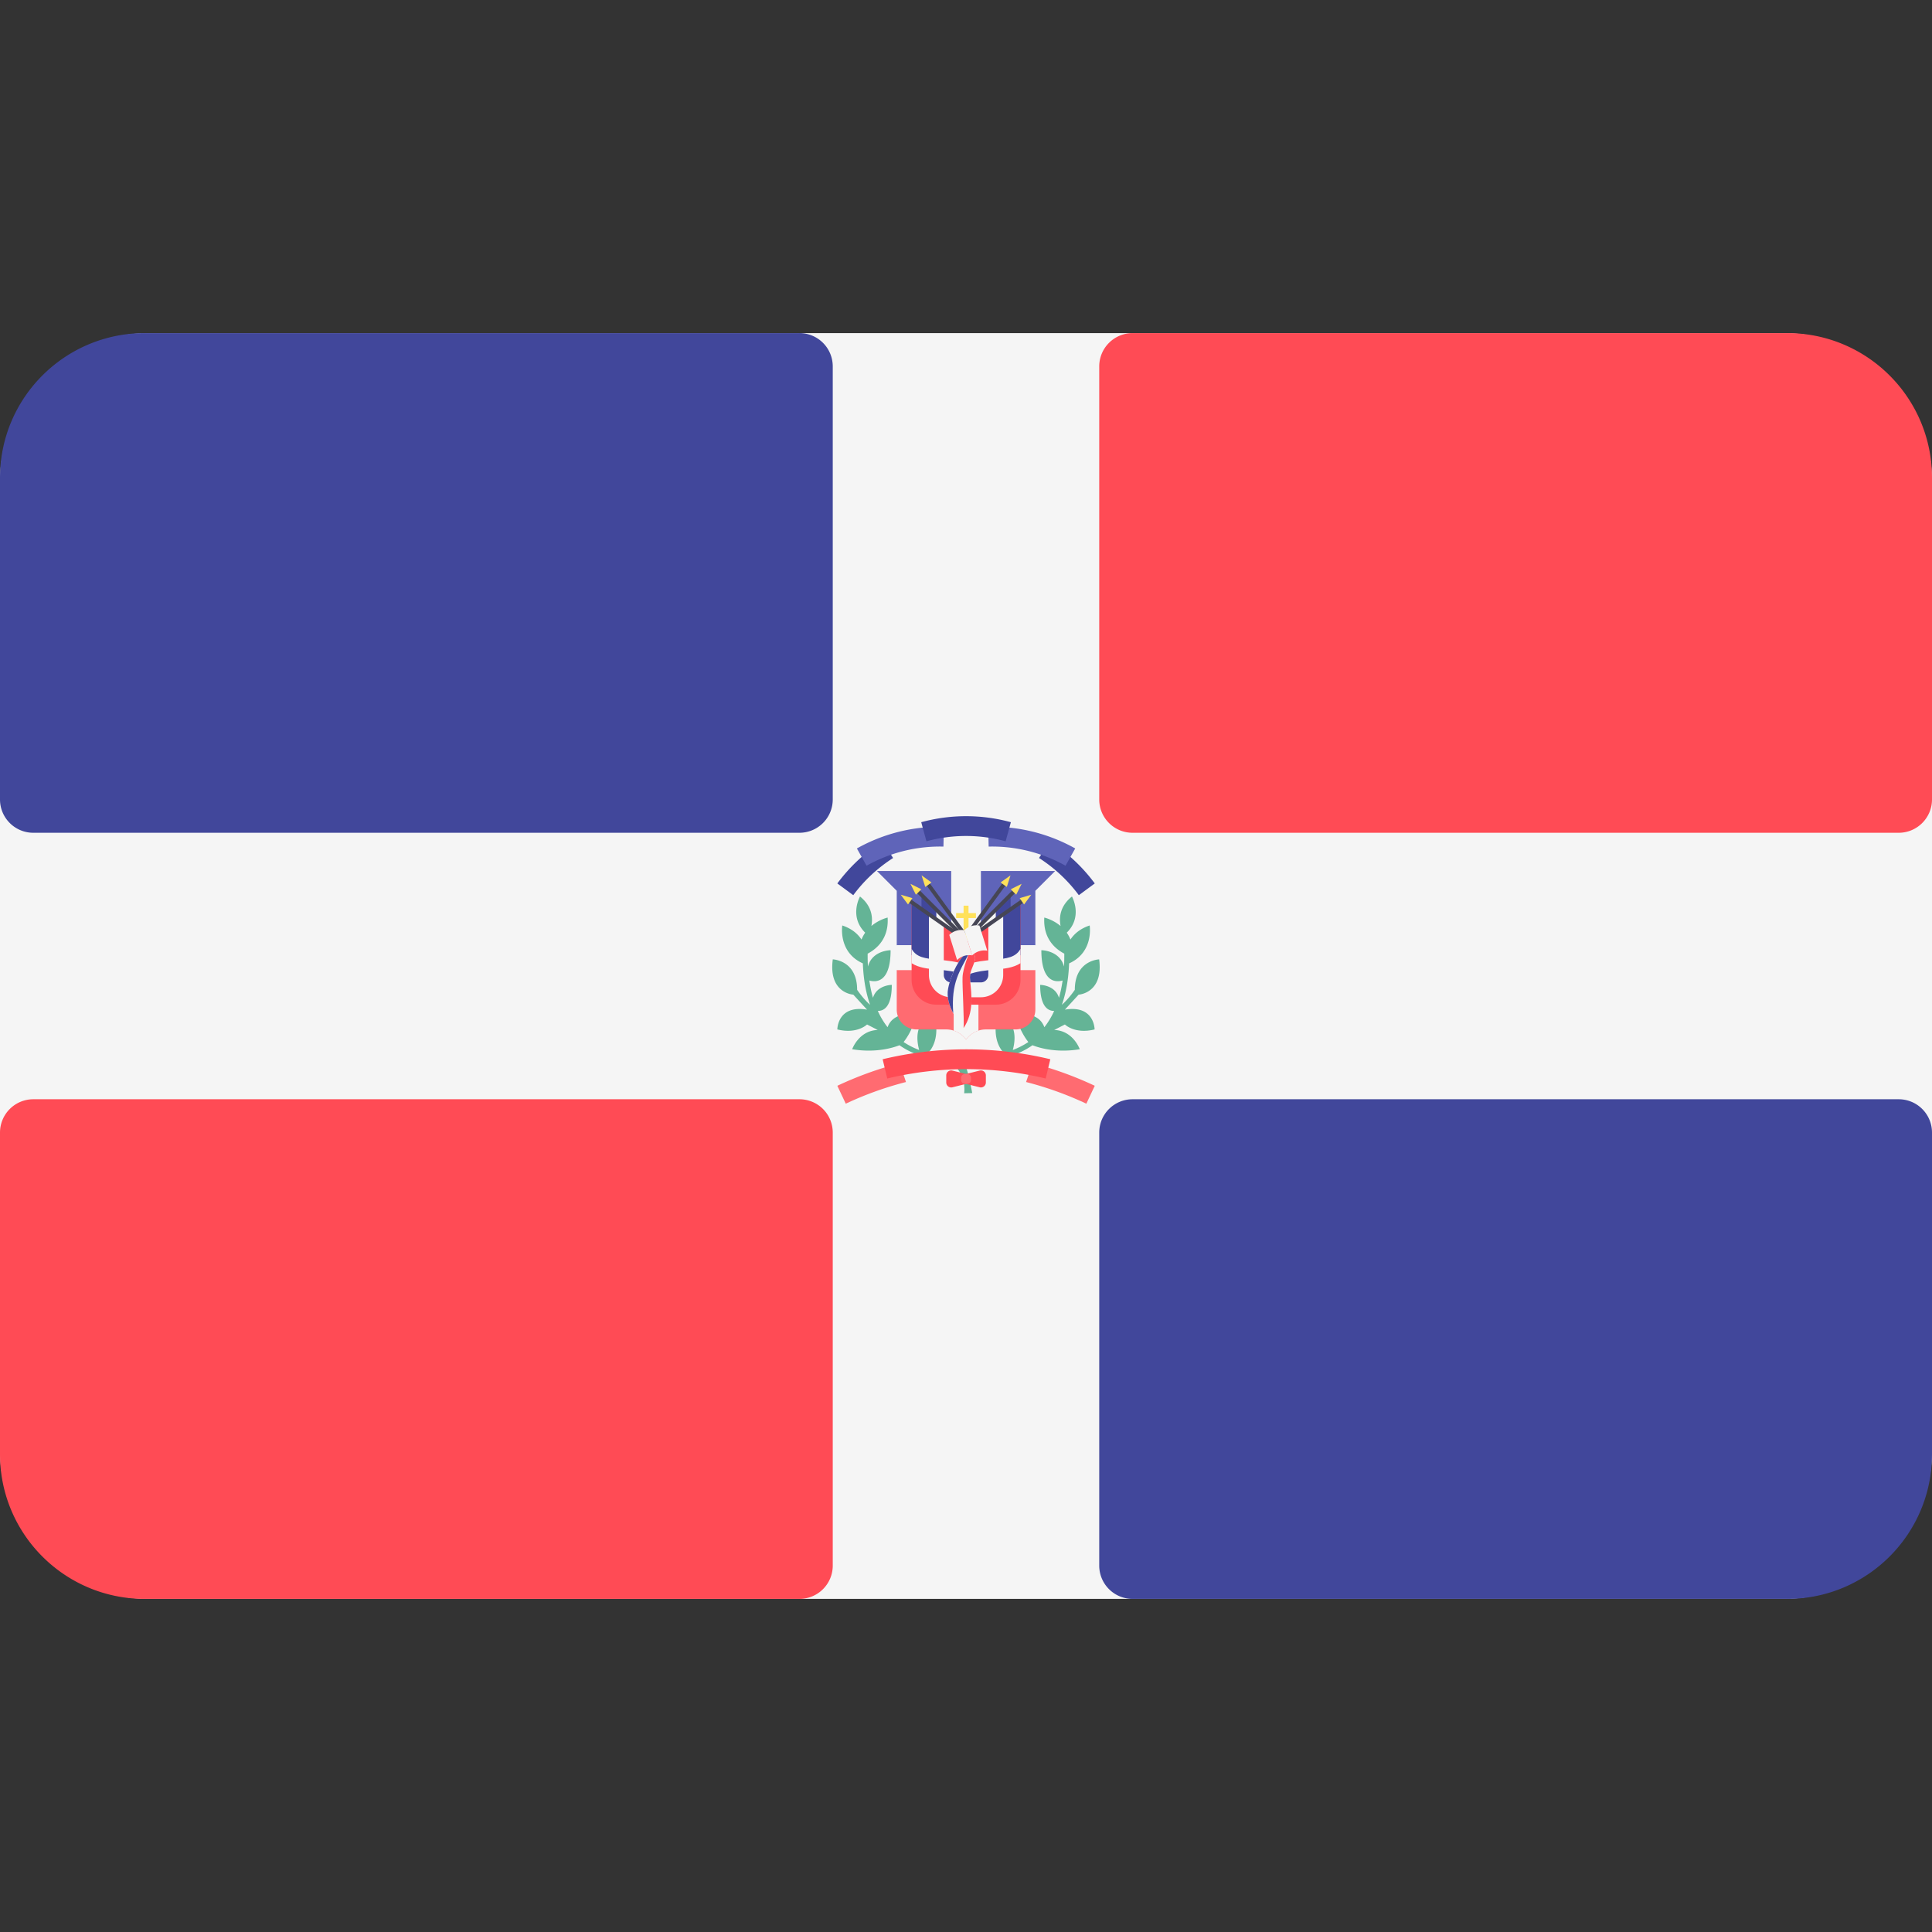 <svg xmlns="http://www.w3.org/2000/svg" width="512" height="512">
  <rect width="100%" height="100%" fill="#333333" stroke="none"/>
  <path fill="#f5f5f5" d="M39.349 423.724C17.617 423.724 0 406.106 0 384.374V127.627c0-21.733 17.618-39.351 39.351-39.351H472.65c21.733 0 39.351 17.618 39.351 39.351v256.778c0 21.715-17.603 39.318-39.318 39.318z"/>
  <path fill="#41479b" d="M8.827 220.693h203.032a8.83 8.83 0 0 0 8.829-8.829V97.105a8.825 8.825 0 0 0-8.829-8.829H38.345C17.167 88.276 0 105.444 0 126.621v85.243c0 4.874 3.955 8.829 8.827 8.829m494.344 70.62H300.135a8.83 8.83 0 0 0-8.827 8.827v114.756a8.827 8.827 0 0 0 8.827 8.827h173.52c21.176 0 38.345-17.167 38.345-38.344v-85.24c0-4.876-3.955-8.826-8.829-8.826m0 0"/>
  <path fill="#ff4b55" d="M473.655 88.276h-173.52a8.83 8.83 0 0 0-8.827 8.829v114.759c0 4.874 3.955 8.829 8.827 8.829h203.036c4.874 0 8.829-3.955 8.829-8.829v-85.243c0-21.177-17.169-38.345-38.345-38.345m-252.967 326.62V300.14a8.825 8.825 0 0 0-8.829-8.827H8.827A8.83 8.83 0 0 0 0 300.14v85.24c0 21.176 17.167 38.344 38.345 38.344h173.514a8.825 8.825 0 0 0 8.829-8.828m0 0"/>
  <path fill="#64b496" d="M250.931 281.17s5.274 1.934 4.585 8.555l2.134-.044s-1.348-7.651-2.456-8.565c-1.113-.917-4.263.054-4.263.054m0 0"/>
  <path fill="#64b496" d="M256.215 280.151c-2.236 0-6.142-.005-10.259-1.114.917-.956 2.187-2.875 2.187-6.225 0-5.249-3.619-1.905-3.619-1.905s-2.377 2.003-.938 7.354a20.8 20.8 0 0 1-4.121-2.109c.825-1.035 2.471-3.452 3.427-7.28 0 0-6.025-1.193-7.675 3.349a20.7 20.7 0 0 1-2.592-4.316c1.548.015 3.71-1.006 3.71-6.904 0 0-3.935.01-4.99 3.422-.415-1.431-.727-2.959-.961-4.575 1.571.459 5.634.786 5.634-8.032 0 0-4.877.01-6.005 4.331a49 49 0 0 1-.074-3.422c2.364-1.241 5.635-3.965 5.294-9.561 0 0-2.246.507-4.307 2.236.405-2.119.235-5.224-3.017-7.817 0 0-2.987 5.294 1.377 9.585a9 9 0 0 0-.981 1.816c-.982-1.494-2.554-2.88-5.089-3.725 0 0-1.166 7.085 5.45 10.049.156 4.141.8 7.792 1.914 10.971-1.895-1.665-3.427-3.965-3.427-3.965 0-7.87-6.455-8.071-6.455-8.071-1.201 8.985 5.439 9.351 5.439 9.351l3.637 3.97c-7.871-1.314-7.871 5.244-7.871 5.244 5.25 1.314 7.871-1.309 7.871-1.309l2.842 1.455c-5.035.151-6.777 5.102-6.777 5.102 6.327 1.055 10.952-.434 12.529-1.055 6.372 4.454 14.224 4.459 17.852 4.459v-1.309zm0 0"/>
  <path fill="#64b496" d="M255.77 280.151c2.236 0 6.147-.005 10.259-1.114-.917-.956-2.182-2.875-2.182-6.225 0-5.249 3.614-1.905 3.614-1.905s2.378 2.003.943 7.354a21 21 0 0 0 4.121-2.109c-.826-1.035-2.476-3.452-3.429-7.28 0 0 6.026-1.193 7.671 3.349a21 21 0 0 0 2.598-4.316c-1.548.015-3.711-1.006-3.711-6.904 0 0 3.936.01 4.986 3.422.415-1.431.732-2.959.961-4.575-1.568.459-5.63.786-5.63-8.032 0 0 4.874.01 6.006 4.331q.087-1.657.074-3.422c-2.369-1.241-5.635-3.965-5.299-9.561 0 0 2.251.507 4.312 2.236-.406-2.119-.24-5.224 3.017-7.817 0 0 2.987 5.294-1.378 9.585a9.3 9.3 0 0 1 .981 1.816c.981-1.494 2.554-2.88 5.089-3.725 0 0 1.166 7.085-5.45 10.049-.156 4.141-.805 7.792-1.914 10.971 1.895-1.665 3.427-3.965 3.427-3.965 0-7.87 6.45-8.071 6.45-8.071 1.206 8.985-5.439 9.351-5.439 9.351l-3.637 3.97c7.87-1.314 7.87 5.244 7.87 5.244-5.244 1.314-7.87-1.309-7.87-1.309l-2.837 1.455c5.034.151 6.772 5.102 6.772 5.102-6.324 1.055-10.952-.434-12.525-1.055-6.371 4.454-14.222 4.459-17.851 4.459zm0 0"/>
  <path fill="#41479b" d="M233.861 222.953a45 45 0 0 0-11.959 11.167q2.115 1.561 4.224 3.115c2.891-3.921 6.485-7.241 10.552-9.854zm0 0"/>
  <path fill="#ff6b71" d="M256.014 257.064h18.365v10.499a5.25 5.25 0 0 1-5.244 5.249h-7.876c-2.154 0-4.047 1.055-5.245 2.661zm0 0"/>
  <path fill="#5f64b9" d="M259.95 245.258v-14.434h19.677l-5.249 5.249v14.434H259.95zm0 0"/>
  <path fill="#f5f5f5" d="M267.821 250.502h6.557v6.557h-6.557z"/>
  <path fill="#ff6b71" d="M256.014 257.064h-18.369v10.499a5.25 5.25 0 0 0 5.249 5.249h7.871c2.159 0 4.052 1.055 5.249 2.661zm0 0"/>
  <path fill="#f5f5f5" d="M252.734 273.124a6.6 6.6 0 0 1 3.251 2.31h.059a6.6 6.6 0 0 1 3.252-2.31v-10.811h-6.562zm0 0"/>
  <path fill="#5f64b9" d="M252.079 245.258v-14.434h-19.682l5.249 5.249v14.434h14.434v-5.249zm0 0"/>
  <path fill="#f5f5f5" d="M237.65 250.502h6.557v6.557h-6.557z"/>
  <path fill="#41479b" d="M244.208 237.387v3.936l3.936 2.621v-2.621zm0 0"/>
  <path fill="#f5f5f5" d="M248.144 241.323v3.935l5.244 2.627v-1.314zm0 0"/>
  <path fill="#41479b" d="M267.821 237.387v3.936l-3.936 2.621v-2.621zm0 0"/>
  <path fill="#f5f5f5" d="M263.885 241.323v3.935l-5.249 2.627v-1.314zm0 0"/>
  <path fill="#ff4b55" d="M263.93 266.249h-15.831c-3.594 0-6.512-2.935-6.512-6.557v-20.294l14.526 9.795 14.33-9.795v20.294c-.001 3.622-2.916 6.557-6.513 6.557m0 0"/>
  <path fill="#41479b" d="m246.83 242.636-5.249-3.935v14.429l5.249 2.626zm18.369 0 5.244-3.935v14.429l-5.244 2.626zm-17.06 13.125h15.742v6.557h-15.742z"/>
  <path fill="#ff4b55" d="m248.144 243.944 7.87 3.941 7.871-3.941v11.811h-15.741zm0 0"/>
  <path fill="#f5f5f5" d="M261.917 245.184v13.194a1.97 1.97 0 0 1-1.967 1.967h-7.871a1.97 1.97 0 0 1-1.967-1.967v-13.14l-3.936-2.631v15.771a5.91 5.91 0 0 0 5.904 5.904h7.871a5.91 5.91 0 0 0 5.904-5.904v-15.864zm0 0"/>
  <path fill="#f5f5f5" d="M263.29 254.349c-2.207.201-4.697.425-7.276 1.319-2.583-.894-5.067-1.117-7.28-1.319-3.696-.331-5.889-.654-7.147-2.885v3.789c1.927 1.255 4.375 1.485 6.914 1.714 2.28.2 4.639.415 7.05 1.329l.464.175.465-.175c2.411-.914 4.77-1.124 7.05-1.329 2.544-.229 4.99-.459 6.919-1.714v-3.799c-1.257 2.242-3.453 2.564-7.159 2.895m0 0"/>
  <path fill="#ffe15a" d="M258.636 241.977h-1.967v-1.967h-1.309v1.967h-1.972v1.314h1.972v5.902h1.309v-5.902h1.967zm0 0"/>
  <path fill="#464655" d="m243.08 236.747.723-.717 11.529 11.529-.723.717zm0 0"/>
  <path fill="#ffe15a" d="m241.278 234.223 1.441 2.881 1.44-1.441zm0 0"/>
  <path fill="#464655" d="m245.624 234.761.825-.601 9.6 13.179-.825.6zm0 0"/>
  <path fill="#ffe15a" d="m244.228 231.982.976 3.071 1.645-1.196zm0 0"/>
  <path fill="#464655" d="m240.926 239.252.581-.835 13.369 9.336-.585.835zm0 0"/>
  <path fill="#ffe15a" d="m238.71 237.108 1.924 2.584 1.166-1.67zm0 0"/>
  <path fill="#464655" d="m257.416 248.266-.724-.717 11.529-11.529.723.719zm0 0"/>
  <path fill="#ffe15a" d="m270.746 234.223-1.446 2.881-1.44-1.441zm0 0"/>
  <path fill="#464655" d="m256.805 247.924-.82-.601 9.6-13.179.825.601zm0 0"/>
  <path fill="#ffe15a" d="m267.796 231.982-.976 3.071-1.65-1.196zm0 0"/>
  <path fill="#464655" d="m257.742 248.617-.581-.835 13.365-9.335.586.835zm0 0"/>
  <path fill="#ffe15a" d="m273.309 237.108-1.919 2.584-1.166-1.67zm0 0"/>
  <path fill="#f5f5f5" d="M255.345 272.436s-5.072-5.449-4.086-10.449c.791-4.024 3.192-8.457 5.072-9.536 0 0 2.656-.166 1.987 2.144-.664 2.309-1.474 2.9-1.24 5.175.411 3.941 1.046 8.603-1.733 12.666m0 0"/>
  <path fill="#41479b" d="M256.889 252.479c-.317-.044-.562-.029-.562-.029-1.875 1.079-4.276 5.513-5.067 9.536-.45 2.275.361 4.639 1.371 6.542-.64-8.246 1.768-11.17 4.258-16.049m0 0"/>
  <path fill="#ff4b55" d="M257.079 259.774c-.234-2.275.576-2.871 1.24-5.18.469-1.616-.692-2.018-1.43-2.115 0 0-1.695 3.893-1.802 6.504-.098 2.295.489 11.641.264 13.457 2.773-4.067 2.138-8.729 1.728-12.666m0 0"/>
  <path fill="#f5f0f0" d="M253.636 254.423a4.62 4.62 0 0 1 3.999-1.24c-.687-2.222-1.381-4.444-2.07-6.665a4.62 4.62 0 0 0-3.999 1.24c.689 2.221 1.382 4.444 2.07 6.665m0 0"/>
  <path fill="#f5f5f5" d="M257.635 253.183a4.62 4.62 0 0 1 4-1.245q-1.033-3.327-2.071-6.66a4.62 4.62 0 0 0-3.999 1.24c.689 2.221 1.383 4.443 2.07 6.665m0 0"/>
  <path fill="#5f64b9" d="M250.024 224.355a39.76 39.76 0 0 0-20.371 5.069l-2.569-4.575a45 45 0 0 1 23.056-5.742c-.039 1.751-.082 3.5-.116 5.248m0 0"/>
  <path fill="#41479b" d="M278.167 222.953a45.1 45.1 0 0 1 11.959 11.167q-2.115 1.561-4.224 3.115a39.9 39.9 0 0 0-10.552-9.854zm0 0"/>
  <path fill="#5f64b9" d="M262.005 224.355a39.8 39.8 0 0 1 20.371 5.069q1.281-2.288 2.569-4.575a45 45 0 0 0-23.061-5.742q.063 2.626.121 5.248m0 0"/>
  <path fill="#41479b" d="M266.507 222.953a39.77 39.77 0 0 0-20.991 0l-1.381-5.059a45 45 0 0 1 23.759 0c-.464 1.686-.923 3.376-1.387 5.059m0 0"/>
  <path fill="#ff6b71" d="M238.431 281.757a95.3 95.3 0 0 0-16.529 5.986l2.236 4.746a90 90 0 0 1 15.957-5.742zm35.166 0a95.5 95.5 0 0 1 16.529 5.986q-1.122 2.373-2.237 4.746a90 90 0 0 0-15.961-5.742zm0 0"/>
  <path fill="#ff4b55" d="M277.117 285.814a90 90 0 0 0-41.982 0c-.41-1.699-.815-3.402-1.225-5.102a95.2 95.2 0 0 1 44.434 0zm0 0"/>
  <path fill="#ff4b55" d="m256.014 287.24-3.617.907a1.312 1.312 0 0 1-1.631-1.274v-1.885c0-.854.801-1.479 1.631-1.274l3.617.902zm0-2.622 3.619-.908a1.315 1.315 0 0 1 1.631 1.274v1.89c0 .85-.806 1.48-1.631 1.27l-3.619-.904zm0 0"/>
  <path fill="#ff6b71" d="M256.293 287.24h-.561a1.03 1.03 0 0 1-1.03-1.03v-.562c0-.571.459-1.03 1.03-1.03h.561c.571 0 1.035.459 1.035 1.03v.562a1.035 1.035 0 0 1-1.035 1.03m0 0"/>
</svg>
